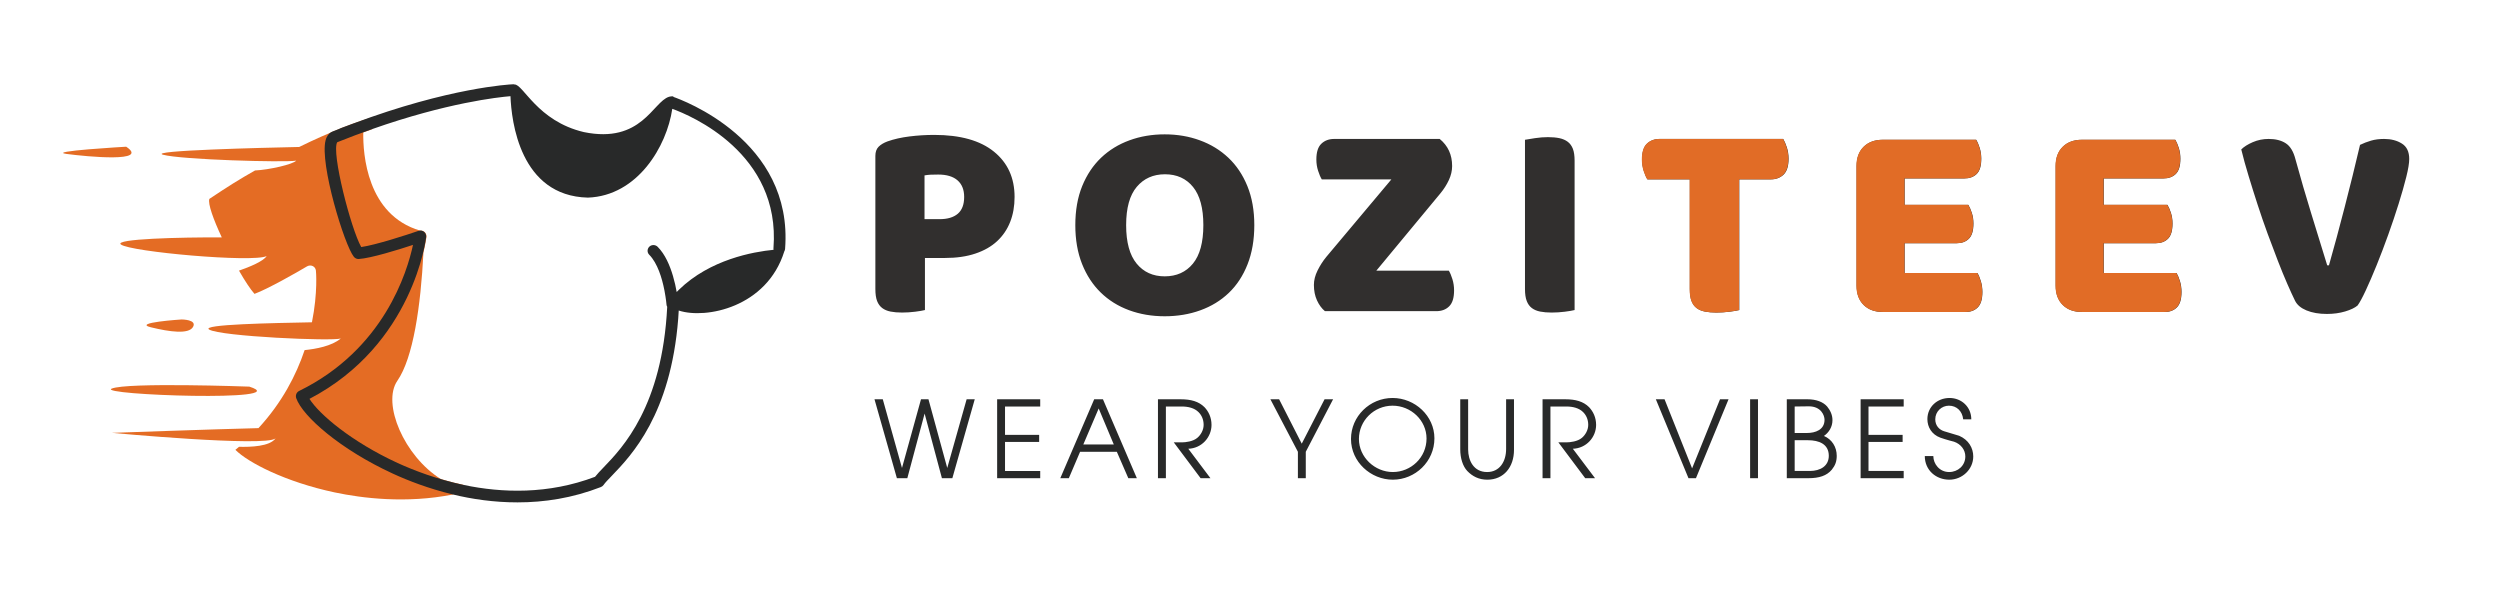 <svg xmlns="http://www.w3.org/2000/svg" height="90" width="372">
 <g id="Layer_1">
  <title>Layer 1</title>
  <g stroke="null">
   <desc stroke="null">Created with Fabric.js 5.3.0</desc>

   <g transform="matrix(0.359 0 0 0.359 267.436 197.628)" id="svg_8" stroke="null">
    <rect paint-order="stroke" x="-863.659" y="-949.618" width="1280" height="1024" stroke-width="0" stroke-dasharray="none" stroke-linecap="butt" stroke-dashoffset="0" stroke-linejoin="miter" stroke-miterlimit="4" fill="rgb(255,255,255)" fill-opacity="0" fill-rule="nonzero" stroke="none"></rect>
   </g>
   <g transform="matrix(0.363 0 0 0.363 143.518 200.914)" id="svg_7" stroke="null">
    <g paint-order="stroke" stroke="null">
     <g transform="matrix(0.353 0 0 0.353 -65.841 6.376)" stroke="null">
      <g paint-order="stroke" stroke="null">
       <g transform="matrix(1 0 0 1 28.302 0)" stroke="null">
        <path paint-order="stroke" transform="translate(-455.4 -618.007)" d="m5.636,-411.624c-42.6,-26.5 -68.8,-87.8 -50.6,-114.2c18.4,-26.6 27.1,-86.4 30.3,-149c2.6,-11 3.4,-17.8 3.5,-18c0.2,-2.3 -0.7,-4.6 -2.5,-6c-1.4,-1.1 -3.3,-1.6 -5,-1.4c-61.7,-18.3 -66.3,-88.7 -65.9,-114c3.5,-1.3 7,-2.6 10.5,-3.8c-1.6,-4.9 -2.8,-9.2 -3.7,-12.6c-3.5,1 -9.6,3 -18.2,6.1c-1.3,0.5 -2.5,0.9 -3.8,1.4c-2.3,0.9 -4.8,1.8 -7.5,2.8c-1.9,0.7 -3.8,1.4 -5.6,2.3c-2.8,1.1 -5.6,2.3 -8.7,3.6c-3.8,1.6 -7.8,3.3 -12,5.2l0,0c-7.8,3.5 -16.3,7.4 -25.4,11.9c-42,0.9 -175.7,4.1 -158.2,9c20.8,5.8 141,9.2 154.7,6.9c0,0 0,0 0,0c0,0 0,0 0,0c-3.7,4.3 -31.3,10.6 -47.8,11.4c-18.8,10.6 -31.5,18.7 -53,33c-2,5.5 4.8,24.1 14.4,44.7c-48.3,-0.2 -125.3,1.7 -117.2,8.2c10.8,8.6 153.4,21.3 169.3,13.5c0,0 0,0 0,0c-3.8,6.1 -20,12.7 -32.1,16.9c6.9,12.1 13.5,22 18,27c15.9,-5.9 48.8,-24.7 61.1,-32c2,-1.1 4.4,-1.3 6.5,-0.3c2.1,1 3.4,2.9 3.7,5.2c0.1,0.5 2.4,25.3 -4.6,60.1c-45.8,0.9 -129.3,2.4 -119.4,8.4c13.4,8.1 143.6,13.8 152.9,10.4c-10.5,8.9 -29.1,12.2 -42,13.5c-9.7,28.8 -26.1,60.8 -53.6,90.6c-52.9,1.3 -170.2,5.5 -170.2,5.5c0,0 178.5,16.6 190.1,6.4c-6.9,9.5 -29,10.1 -42.5,9.8c-1.4,1.2 -2.8,2.3 -4.2,3.5c14.4,14.5 57.6,37.2 115.5,49.5c31.9,6.7 82.6,13.1 137,2.4l0,0c4.7,-3.5 9.1,-7.2 13.3,-10.9c-9.6,-2.1 -18.6,-4.4 -27.1,-7z" stroke-linecap="butt" stroke-dasharray="none" stroke-dashoffset="0" stroke-linejoin="miter" stroke-miterlimit="4" fill="rgb(228,108,36)" fill-rule="nonzero" stroke="none"></path>
       </g>
       <g transform="matrix(1 0 0 1 -193.201 -182.133)" stroke="null">
        <path paint-order="stroke" transform="translate(-233.897 -435.874)" d="m-359.864,-797.624c0,0 -93.4,5.3 -69.2,8.4c24.2,3.2 96.9,10.1 69.2,-8.4z" stroke-linecap="butt" stroke-dasharray="none" stroke-dashoffset="0" stroke-linejoin="miter" stroke-miterlimit="4" fill="rgb(228,108,36)" fill-rule="nonzero" stroke="none"></path>
       </g>
       <g transform="matrix(1 0 0 1 -108.637 19.407)" stroke="null">
        <path paint-order="stroke" transform="translate(-318.461 -637.414)" d="m-282.264,-588.324c5,-8.7 -13.3,-8.7 -13.3,-8.7c0,0 -57.7,3.7 -35.6,9.1c22.1,5.4 43.9,8.3 48.9,-0.4z" stroke-linecap="butt" stroke-dasharray="none" stroke-dashoffset="0" stroke-linejoin="miter" stroke-miterlimit="4" fill="rgb(228,108,36)" fill-rule="nonzero" stroke="none"></path>
       </g>
       <g transform="matrix(1 0 0 1 -92.672 94.813)" stroke="null">
        <path paint-order="stroke" transform="translate(-334.426 -712.82)" d="m-216.864,-519.024c0,0 -141.9,-5.2 -159.8,2.3c-17.8,7.5 216.3,15.6 159.8,-2.3z" stroke-linecap="butt" stroke-dasharray="none" stroke-dashoffset="0" stroke-linejoin="miter" stroke-miterlimit="4" fill="rgb(228,108,36)" fill-rule="nonzero" stroke="none"></path>
       </g>
      </g>
     </g>
     <g transform="matrix(0.353 0 0 0.353 47.711 0)" stroke="null">
      <path paint-order="stroke" transform="translate(-749.032 -599.93)" d="m275.736,-855.524l0,-0.6c-1.2,-0.1 -2.4,0 -3.6,0.2c-0.5,0 -0.9,0.2 -1.4,0.3c-18.8,5.9 -31.9,54.8 -98.9,41c-54.2,-12.8 -70.5,-55.9 -80.6,-55.3c-0.6,-0.2 -1.3,-0.3 -1.9,-0.2c-3.1,0.1 -73.9,3.8 -185.4,45.6c-1.3,0.5 -2.5,0.9 -3.8,1.4c-2.4,0.9 -4.9,1.9 -7.5,2.8c-1.9,0.7 -3.8,1.4 -5.6,2.3c-2.4,0.9 -4.8,1.9 -7.2,2.8c-0.5,0.2 -0.9,0.4 -1.4,0.7c-2.4,1.4 -5.1,4.1 -6.5,9.5c-7,27.1 21.9,121.9 32.9,135.3c1.4,1.7 3.5,2.6 5.6,2.5c14.1,-0.9 46.1,-10.8 63,-16.4c-6.6,31 -33.6,121.3 -132.2,169.6c-3.1,1.5 -4.5,5.1 -3.4,8.4c7.5,21.2 51.5,59.7 112.2,87.6c17.5,8.1 41.3,17.3 69.2,24.1l0,0c22.9,5.6 48.4,9.3 75.6,9.3c30.9,0 63.7,-4.9 96.8,-17.8c1.2,-0.5 2.3,-1.3 3.1,-2.4c1.9,-2.8 5.4,-6.3 9.8,-10.9c22.5,-23.4 68.2,-70.9 76.9,-182.3c0.3,-3.1 0.5,-6.2 0.6,-9.4c0.1,0 0.2,0 0.3,0.1c30.9,10.1 102,-3.6 122.3,-68.8c0.5,-0.8 0.8,-1.8 0.9,-2.8c9.9,-126.4 -120.4,-173.3 -129.8,-176.6zm116.4,177.6c-23.6,2.3 -73.7,11.2 -109.8,46.3c-0.9,0.9 -1.8,1.8 -2.7,2.7c-0.9,-5.4 -2.3,-11.8 -4.3,-18.6c-3.6,-12.2 -9.1,-25.2 -17.8,-33.9c-2.6,-2.6 -6.9,-2.7 -9.6,-0.2c-2.7,2.6 -2.8,6.8 -0.2,9.4c9.7,9.8 14.9,27.4 17.5,40.6l0,0c0.1,0.3 0.2,0.7 0.2,1l0.1,0.5c1.7,9 2.3,15.7 2.3,15.9c0.1,0.9 0.3,1.8 0.8,2.5c-5.8,115.6 -51.7,163.5 -74,186.6c-4,4.2 -7.3,7.6 -9.8,10.8c-54.3,20.6 -108,18.8 -152.3,9.5c-31.2,-6.6 -57.8,-16.8 -76.9,-25.5c-53.9,-24.8 -91.4,-56.9 -102.4,-74.5c120.9,-63.1 135.4,-186.8 135.5,-188c0.2,-2.3 -0.7,-4.6 -2.5,-6c-1.8,-1.4 -4.2,-1.9 -6.4,-1.1c-13.6,4.7 -49.7,16.4 -66.5,18.8c-12,-21.1 -34.9,-110.1 -27.9,-121.7c14,-5.6 27.5,-10.7 40.4,-15.2c86.9,-30.6 146.4,-37.1 160.8,-38.3c1.1,28.7 10.9,115.9 89.9,117.8c57.8,-2.1 91.6,-59.6 98,-103.1c21.1,7.6 126.1,51.5 117.5,161.7c-0.1,0.7 0,1.4 0.1,2z" stroke-linecap="butt" stroke-dasharray="none" stroke-dashoffset="0" stroke-linejoin="miter" stroke-miterlimit="4" fill="rgb(40,41,41)" fill-rule="nonzero" stroke="none"></path>
     </g>
    </g>
   </g>
   <g transform="matrix(0.69 0 0 0.69 324.703 190.7)" id="svg_5" stroke="null">
    <g paint-order="stroke" stroke="null">
     <g id="svg_6" stroke="null">
      <path paint-order="stroke" transform="translate(-169.35 18.515)" d="m-112.459,-232.559l0,0l0,-28.71q0,-1.28 0.7,-1.98q0.7,-0.7 1.92,-1.15l0,0q2.09,-0.74 4.74,-1.07q2.65,-0.33 5.33,-0.33l0,0q8.43,0 12.88,3.61q4.45,3.6 4.45,9.77l0,0q0,2.98 -0.95,5.39q-0.95,2.41 -2.81,4.14q-1.86,1.73 -4.69,2.68q-2.83,0.95 -6.56,0.95l0,0l-4.32,0l0,11.23q-0.68,0.18 -2.11,0.36q-1.43,0.18 -2.83,0.18l0,0q-1.4,0 -2.47,-0.21q-1.07,-0.21 -1.8,-0.76q-0.73,-0.55 -1.11,-1.52q-0.37,-0.97 -0.37,-2.58zm10.6,-24.51l0,9.44l3.25,0q2.56,0 3.93,-1.17q1.37,-1.18 1.37,-3.62l0,0q0,-2.33 -1.43,-3.58q-1.43,-1.25 -4.17,-1.25l0,0q-0.98,0 -1.62,0.03q-0.64,0.03 -1.33,0.15l0,0zm32.52,10.72l0,0q0,-4.76 1.48,-8.41q1.49,-3.65 4.08,-6.12q2.6,-2.47 6.11,-3.75q3.52,-1.29 7.6,-1.29l0,0q4.08,0 7.59,1.29q3.52,1.28 6.14,3.75q2.62,2.47 4.11,6.13q1.49,3.67 1.49,8.4l0,0q0,4.77 -1.46,8.46q-1.46,3.7 -4.05,6.17q-2.59,2.47 -6.14,3.75q-3.54,1.28 -7.68,1.28l0,0q-4.14,0 -7.69,-1.31q-3.54,-1.31 -6.1,-3.81q-2.57,-2.5 -4.03,-6.17q-1.45,-3.66 -1.45,-8.37zm10.96,0l0,0q0,5.54 2.26,8.3q2.26,2.75 6.05,2.75l0,0q3.84,0 6.09,-2.74q2.25,-2.74 2.25,-8.31l0,0q0,-5.48 -2.22,-8.22q-2.22,-2.74 -6.06,-2.74l0,0q-3.79,0 -6.08,2.71q-2.29,2.71 -2.29,8.25zm40.49,12.9l0,0q0,-1.52 0.79,-3.11q0.79,-1.6 1.89,-2.94l0,0l14.03,-16.71l-15.01,0q-0.42,-0.68 -0.79,-1.84q-0.38,-1.16 -0.38,-2.44l0,0q0,-2.39 1.08,-3.41q1.07,-1.03 2.77,-1.03l0,0l22.75,0q2.68,2.2 2.68,5.84l0,0q0,1.51 -0.7,3.02q-0.7,1.5 -1.8,2.84l0,0l-13.85,16.71l15.64,0q0.42,0.69 0.77,1.83q0.36,1.15 0.36,2.43l0,0q0,2.39 -1.06,3.43q-1.05,1.04 -2.78,1.04l0,0l-24.01,0q-1.04,-0.86 -1.71,-2.32q-0.67,-1.46 -0.67,-3.34zm45.52,0.89l0,0l0,-32.19q0.69,-0.12 2.15,-0.35q1.46,-0.22 2.8,-0.22l0,0q1.4,0 2.47,0.22q1.07,0.23 1.8,0.78q0.73,0.55 1.11,1.52q0.37,0.97 0.37,2.54l0,0l0,32.23q-0.69,0.18 -2.12,0.36q-1.43,0.18 -2.83,0.18l0,0q-1.4,0 -2.47,-0.21q-1.07,-0.21 -1.8,-0.76q-0.73,-0.55 -1.1,-1.52q-0.38,-0.97 -0.38,-2.58zm25.25,-27.93l0,0q0,-2.39 1.07,-3.41q1.07,-1.03 2.77,-1.03l0,0l26.6,0q0.41,0.68 0.79,1.83q0.37,1.15 0.37,2.43l0,0q0,2.38 -1.07,3.42q-1.08,1.04 -2.77,1.04l0,0l-6.79,0l0,28.18q-0.69,0.18 -2.1,0.36q-1.42,0.18 -2.85,0.18l0,0q-1.4,0 -2.46,-0.21q-1.05,-0.21 -1.78,-0.76q-0.73,-0.55 -1.1,-1.52q-0.38,-0.97 -0.38,-2.58l0,0l0,-23.65l-9.14,0q-0.42,-0.68 -0.79,-1.84q-0.37,-1.16 -0.37,-2.44zm46.27,27.22l0,0l0,-25.82q0,-2.63 1.53,-4.14q1.54,-1.52 4.16,-1.52l0,0l20.1,0q0.42,0.68 0.76,1.77q0.34,1.09 0.34,2.31l0,0q0,2.32 -0.99,3.29q-1,0.97 -2.67,0.97l0,0l-12.87,0l0,5.69l13.73,0q0.42,0.68 0.76,1.74q0.35,1.06 0.35,2.28l0,0q0,2.32 -0.99,3.29q-0.98,0.97 -2.62,0.97l0,0l-11.23,0l0,6.43l15.7,0q0.42,0.68 0.74,1.77q0.33,1.09 0.33,2.31l0,0q0,2.32 -1,3.32q-0.99,1 -2.63,1l0,0l-17.81,0q-2.62,0 -4.16,-1.52q-1.53,-1.52 -1.53,-4.14zm42.93,0l0,0l0,-25.82q0,-2.63 1.54,-4.14q1.53,-1.52 4.15,-1.52l0,0l20.11,0q0.41,0.68 0.76,1.77q0.34,1.09 0.34,2.31l0,0q0,2.32 -1,3.29q-1,0.97 -2.66,0.97l0,0l-12.87,0l0,5.69l13.73,0q0.42,0.68 0.76,1.74q0.34,1.06 0.34,2.28l0,0q0,2.32 -0.98,3.29q-0.98,0.97 -2.62,0.97l0,0l-11.23,0l0,6.43l15.7,0q0.41,0.68 0.74,1.77q0.33,1.09 0.33,2.31l0,0q0,2.32 -1,3.32q-1,1 -2.64,1l0,0l-17.81,0q-2.62,0 -4.15,-1.52q-1.54,-1.52 -1.54,-4.14zm40.02,-29.4l0,0q0.86,-0.86 2.47,-1.56q1.61,-0.7 3.43,-0.7l0,0q2.26,0 3.7,0.94q1.45,0.93 2.1,3.5l0,0q1.64,5.98 3.33,11.45q1.68,5.46 3.5,11.36l0,0l0.38,0q1.64,-5.75 3.38,-12.51q1.75,-6.76 3.32,-13.46l0,0q1.11,-0.54 2.36,-0.91q1.25,-0.37 2.83,-0.37l0,0q2.26,0 3.84,1q1.58,0.99 1.58,3.32l0,0q0,1.34 -0.64,3.9q-0.64,2.56 -1.64,5.76q-1,3.2 -2.25,6.69q-1.25,3.48 -2.5,6.57q-1.25,3.08 -2.34,5.42q-1.09,2.34 -1.77,3.26l0,0q-0.87,0.74 -2.67,1.28q-1.8,0.54 -3.94,0.54l0,0q-2.57,0 -4.4,-0.76q-1.83,-0.76 -2.48,-2.1l0,0q-0.69,-1.4 -1.66,-3.62q-0.97,-2.22 -2.04,-4.98q-1.07,-2.75 -2.2,-5.83q-1.13,-3.09 -2.16,-6.26q-1.03,-3.17 -1.95,-6.21q-0.93,-3.04 -1.58,-5.72z" stroke-linecap="butt" stroke-width="0" stroke-dasharray="none" stroke-dashoffset="0" stroke-linejoin="miter" stroke-miterlimit="4" fill="rgb(49,47,46)" fill-rule="nonzero" stroke="none"></path>
     </g>
    </g>
   </g>
   <g transform="matrix(0.69 0 0 0.69 292.201 222.473)" id="svg_3" stroke="null">
    <g paint-order="stroke" stroke="null">
     <g id="svg_4" stroke="null">
      <path paint-order="stroke" transform="translate(-118.705 8.49)" d="m-94.569,-244.809l-1.75,0l-4.18,14.81l-4.05,-14.81l-1.61,0l-4.1,14.81l-4.14,-14.81l-1.79,0l4.83,17.02l2.25,0l3.73,-13.94l3.73,13.94l2.25,0l4.83,-17.02zm14.12,17.02l0,-1.56l-7.59,0l0,-6.26l7.36,0l0,-1.52l-7.36,0l0,-6.12l7.59,0l0,-1.56l-9.29,0l0,17.02l9.29,0zm20.84,0l-7.31,-17.02l-1.89,0l-7.31,17.02l1.84,0l2.43,-5.7l7.92,0l2.48,5.7l1.84,0zm-4.97,-7.27l-6.58,0l3.32,-7.77l3.26,7.77zm21.07,-4.23c0,-1.61 -0.64,-2.9 -1.52,-3.82c-1.24,-1.24 -2.94,-1.7 -5.1,-1.7l-4.93,0l0,17.02l1.71,0l0,-15.46l3.45,0c1.38,0 2.71,0.33 3.58,1.2c0.65,0.64 1.11,1.56 1.11,2.76c0,1.15 -0.65,2.21 -1.38,2.81c-0.92,0.78 -2.53,0.96 -3.31,0.96l-1.75,0l5.79,7.73l2.12,0l-4.78,-6.35c2.89,-0.09 5.01,-2.48 5.01,-5.15zm26.22,-5.52l-1.84,0l-4.92,9.57l-4.88,-9.57l-1.88,0l5.93,11.32l0,5.7l1.7,0l0,-5.7l5.89,-11.32zm21.85,8.42c0,-4.83 -4.19,-8.7 -9.02,-8.7c-4.92,0 -8.97,3.96 -8.97,8.84c0,4.96 4.28,8.78 9.02,8.78c4.83,0 8.97,-3.91 8.97,-8.92zm-1.7,0.04c0,4.1 -3.36,7.23 -7.27,7.23c-3.86,0 -7.31,-3.18 -7.31,-7.13c0,-3.96 3.26,-7.18 7.26,-7.18c3.96,0 7.32,3.17 7.32,7.08zm18.86,2.44l0,-10.9l-1.7,0l0,10.72c0,2.76 -1.43,4.97 -4.1,4.97c-2.9,0 -4.09,-2.49 -4.09,-4.88l0,-10.81l-1.7,0l0,10.81c0,1.89 0.55,3.63 1.51,4.65c1.11,1.15 2.49,1.88 4.33,1.88c3.54,0 5.75,-2.71 5.75,-6.44zm17.71,-5.38c0,-1.61 -0.65,-2.9 -1.52,-3.82c-1.24,-1.24 -2.94,-1.7 -5.11,-1.7l-4.92,0l0,17.02l1.7,0l0,-15.46l3.45,0c1.38,0 2.72,0.33 3.59,1.2c0.65,0.64 1.11,1.56 1.11,2.76c0,1.15 -0.65,2.21 -1.38,2.81c-0.92,0.78 -2.53,0.96 -3.32,0.96l-1.74,0l5.79,7.73l2.12,0l-4.79,-6.35c2.9,-0.09 5.02,-2.48 5.02,-5.15zm28.56,-5.52l-1.84,0l-6.02,14.9l-5.94,-14.9l-1.88,0l7.04,17.02l1.61,0l7.03,-17.02zm6.35,17.02l0,-17.02l-1.7,0l0,17.02l1.7,0zm16.98,-4.83c0,-1.89 -1.02,-3.54 -2.76,-4.28c1.05,-0.73 1.84,-1.93 1.84,-3.4c0,-1.2 -0.51,-2.16 -1.15,-2.95c-0.88,-1.01 -2.4,-1.56 -4.24,-1.56l-4.46,0l0,17.02l4.65,0c2.3,0 3.95,-0.51 5.06,-1.84c0.73,-0.92 1.06,-1.75 1.06,-2.99zm-2.63,-7.77c0,2.16 -1.97,2.85 -3.77,2.85l-2.67,0l0,-5.71c0.88,0 2.17,-0.04 3.04,-0.04c2.67,0 3.4,1.98 3.4,2.9zm0.92,7.77c0,2.21 -1.84,3.27 -4.09,3.27l-3.27,0l0,-6.63l2.86,0c2.39,0 4.5,0.83 4.5,3.36zm16.15,4.83l0,-1.56l-7.59,0l0,-6.26l7.36,0l0,-1.52l-7.36,0l0,-6.12l7.59,0l0,-1.56l-9.29,0l0,17.02l9.29,0zm15,-4.69c0,-1.84 -1.02,-3.59 -3.04,-4.46l-3.22,-0.97c-1.06,-0.32 -1.93,-1.2 -1.93,-2.58c0,-1.7 1.38,-2.94 2.94,-2.94c1.7,0 2.9,1.2 3.08,2.94l1.75,0c0,-2.66 -2.11,-4.6 -4.69,-4.6c-2.67,0 -4.78,1.94 -4.78,4.56c0,1.7 0.92,3.31 2.8,4c1.29,0.46 2.95,0.87 2.95,0.87c1.47,0.51 2.43,1.75 2.43,3.18c0,1.98 -1.61,3.36 -3.49,3.36c-2.07,0 -3.41,-1.75 -3.41,-3.45l-1.84,0c0,3.08 2.44,5.1 5.29,5.1c2.76,0 5.16,-2.21 5.16,-5.01z" stroke-linecap="butt" stroke-width="0" stroke-dasharray="none" stroke-dashoffset="0" stroke-linejoin="miter" stroke-miterlimit="4" fill="rgb(40,41,41)" fill-rule="nonzero" stroke="none"></path>
     </g>
    </g>
   </g>
   <g transform="matrix(0.69 0 0 0.69 364.77 190.762)" id="svg_1" stroke="null">
    <g paint-order="stroke" stroke="null">
     <g id="svg_2" stroke="null">
      <path paint-order="stroke" transform="translate(-59.27 18.42)" d="m-115.319,-260.489l0,0q0,-2.39 1.07,-3.41q1.08,-1.03 2.77,-1.03l0,0l26.6,0q0.42,0.68 0.79,1.83q0.37,1.15 0.37,2.43l0,0q0,2.38 -1.07,3.42q-1.07,1.04 -2.77,1.04l0,0l-6.79,0l0,28.18q-0.68,0.18 -2.1,0.36q-1.41,0.18 -2.84,0.18l0,0q-1.4,0 -2.46,-0.21q-1.06,-0.21 -1.79,-0.76q-0.73,-0.55 -1.1,-1.52q-0.37,-0.97 -0.37,-2.58l0,0l0,-23.65l-9.15,0q-0.41,-0.68 -0.79,-1.84q-0.37,-1.16 -0.37,-2.44zm46.27,27.22l0,0l0,-25.82q0,-2.63 1.54,-4.14q1.53,-1.52 4.15,-1.52l0,0l20.11,0q0.41,0.68 0.76,1.77q0.34,1.09 0.34,2.31l0,0q0,2.32 -1,3.29q-1,0.97 -2.66,0.97l0,0l-12.87,0l0,5.69l13.73,0q0.42,0.68 0.76,1.74q0.34,1.06 0.34,2.28l0,0q0,2.32 -0.98,3.29q-0.98,0.97 -2.62,0.97l0,0l-11.23,0l0,6.43l15.69,0q0.42,0.68 0.75,1.77q0.33,1.09 0.33,2.31l0,0q0,2.32 -1,3.32q-1,1 -2.64,1l0,0l-17.81,0q-2.62,0 -4.15,-1.52q-1.54,-1.52 -1.54,-4.14zm42.94,0l0,0l0,-25.82q0,-2.63 1.53,-4.14q1.54,-1.52 4.16,-1.52l0,0l20.1,0q0.42,0.68 0.76,1.77q0.34,1.09 0.34,2.31l0,0q0,2.32 -0.99,3.29q-1,0.97 -2.67,0.97l0,0l-12.87,0l0,5.69l13.73,0q0.42,0.68 0.76,1.74q0.35,1.06 0.35,2.28l0,0q0,2.32 -0.99,3.29q-0.98,0.97 -2.62,0.97l0,0l-11.23,0l0,6.43l15.7,0q0.42,0.68 0.74,1.77q0.33,1.09 0.33,2.31l0,0q0,2.32 -1,3.32q-0.99,1 -2.63,1l0,0l-17.81,0q-2.62,0 -4.16,-1.52q-1.53,-1.52 -1.53,-4.14z" stroke-linecap="butt" stroke-width="0" stroke-dasharray="none" stroke-dashoffset="0" stroke-linejoin="miter" stroke-miterlimit="4" fill="rgb(225,108,38)" fill-rule="nonzero" stroke="none"></path>
     </g>
    </g>
   </g>
  </g>
 </g>

</svg>